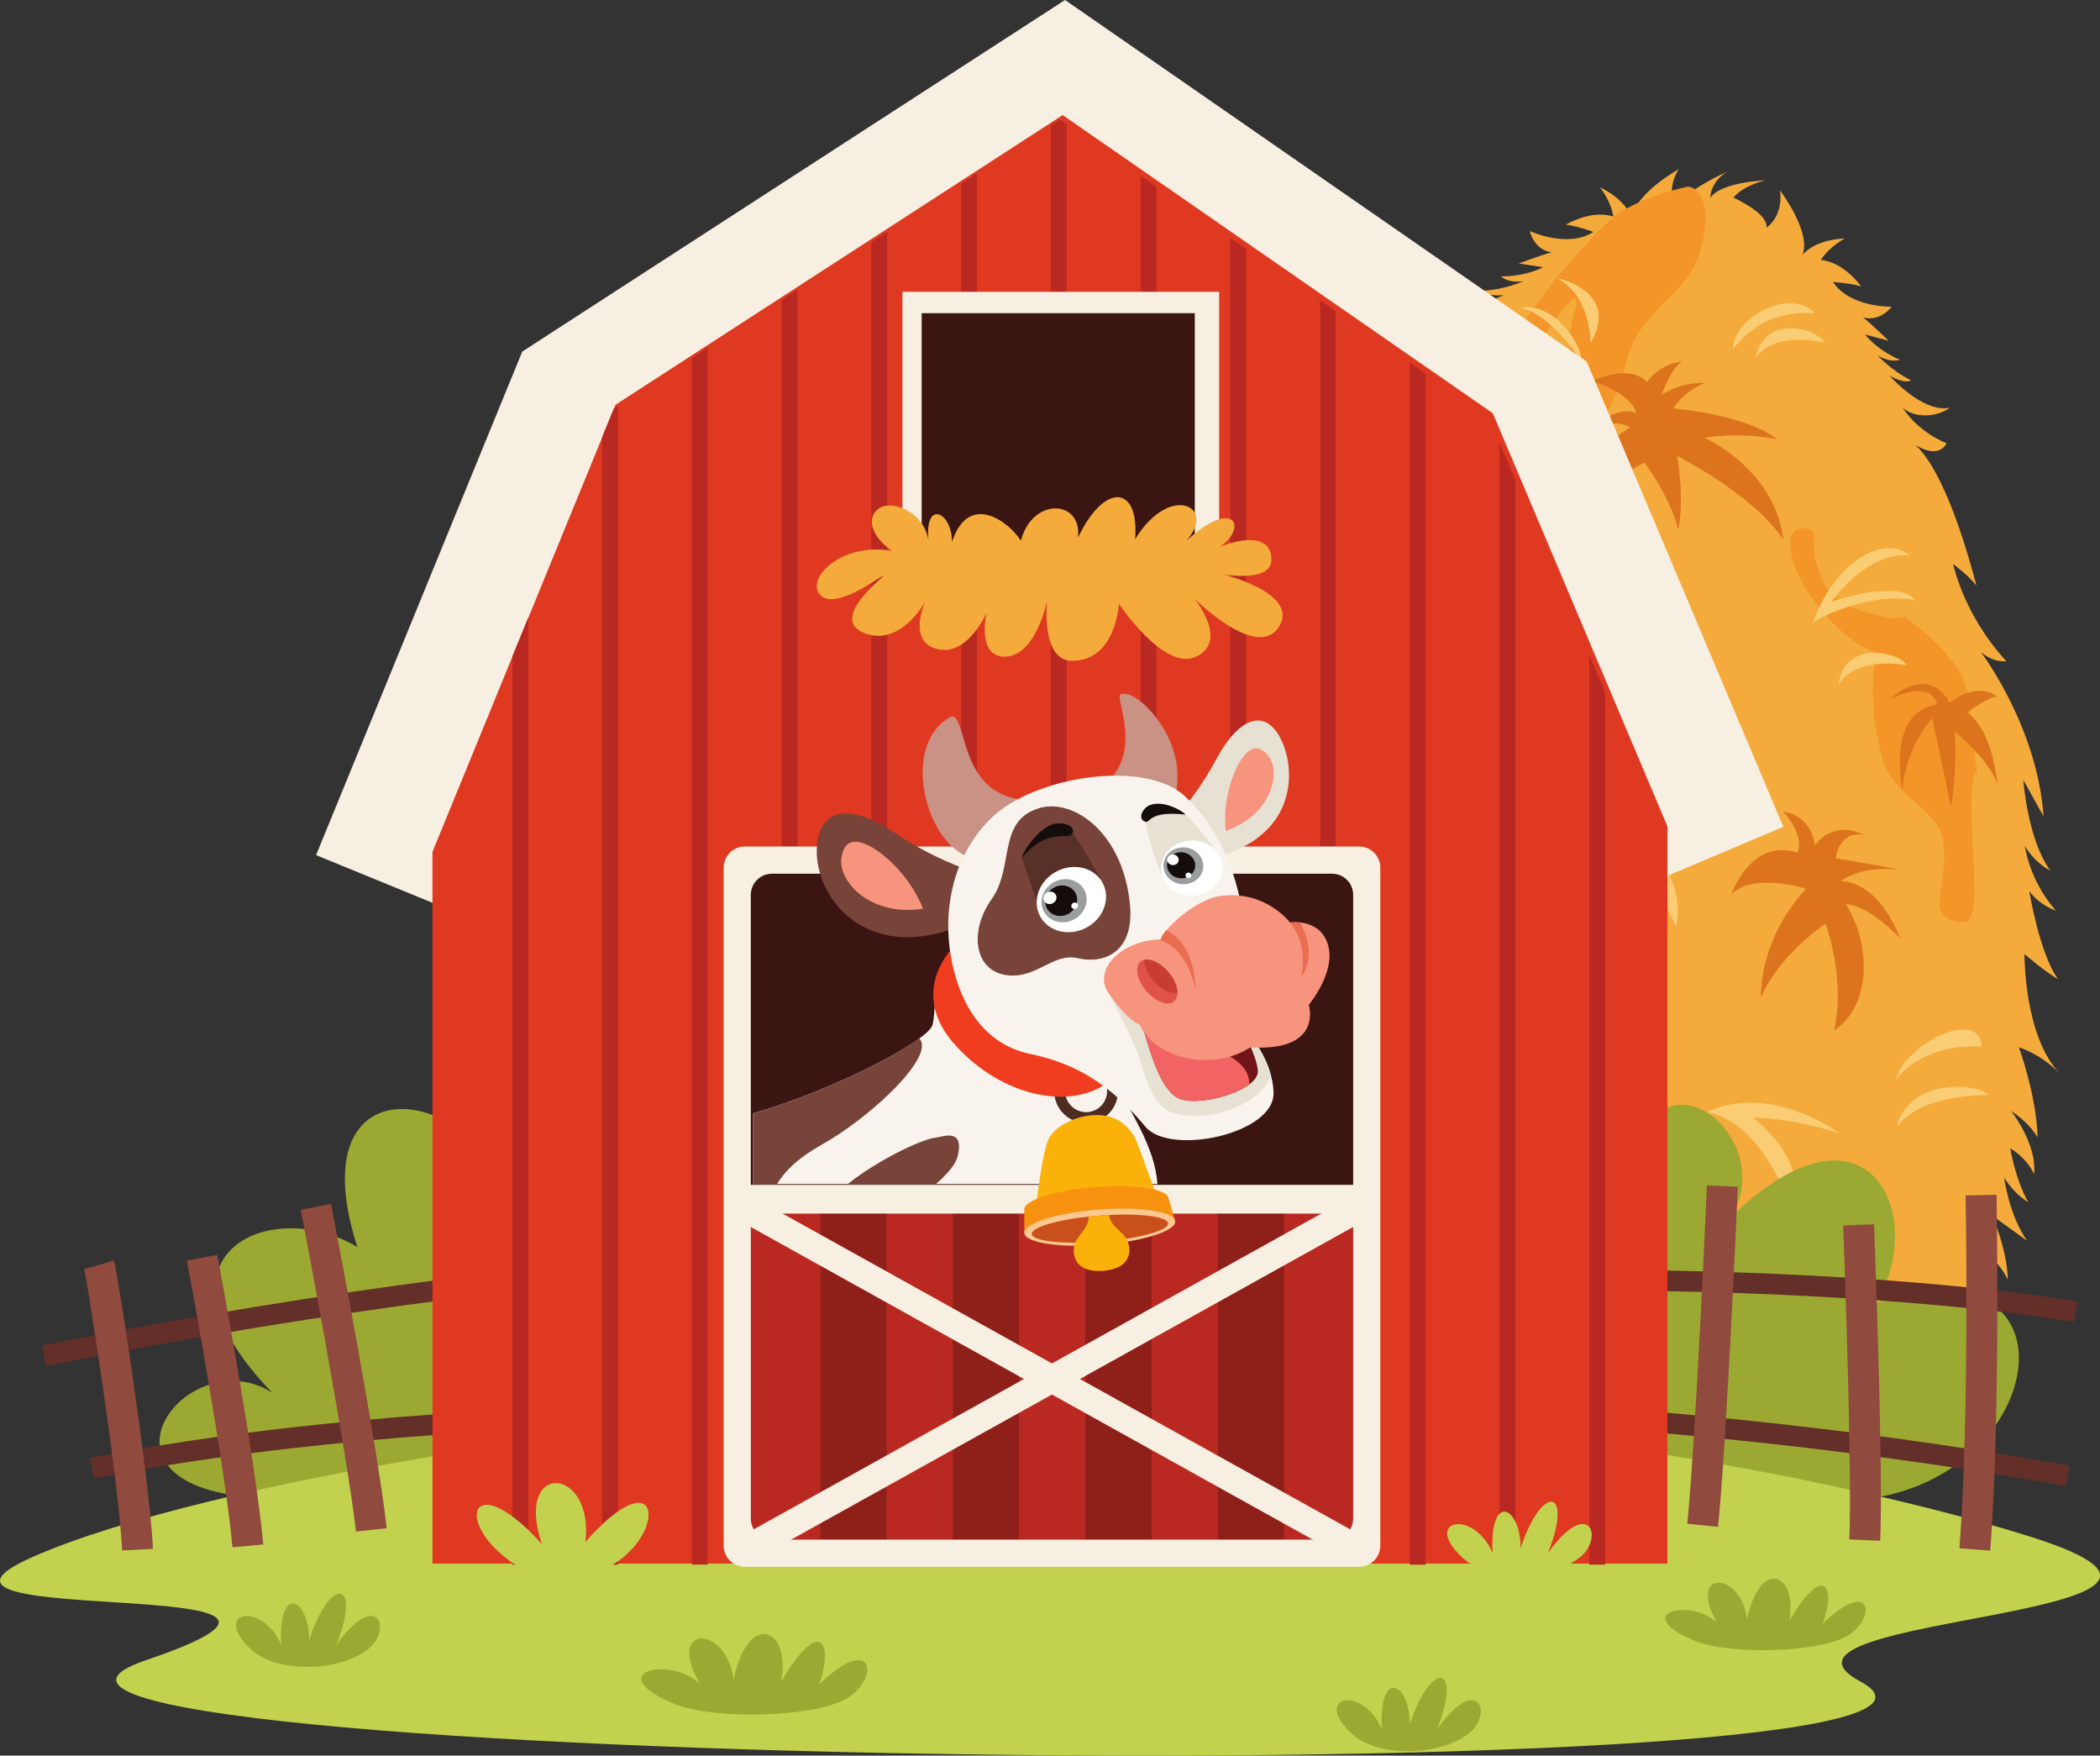 <?xml version="1.0" encoding="UTF-8"?>
<!-- Created with Inkscape (http://www.inkscape.org/) -->
<svg width="2712.7" height="2267.3" version="1.1" viewBox="0 0 2712.7 2267.3" xmlns="http://www.w3.org/2000/svg">
 <rect x="0" y="0" width="2712.7" height="2267.3" fill="#333333" stroke="none"/>
 <path d="m2593.6 1652.8c-0.707-39.612-20.293-83.171-20.293-83.171s20.186 14.973 45.172 32.759c-23.466-33.612-29.599-81.531-29.599-81.531s11.88 20.413 31.066 31.599c-16.96-30.452-23.159-69.425-23.159-69.425s20.906 11.546 30.706 33.332c4.466-38.546-29.599-81.545-29.599-81.545s22.266 13.626 34.146 34.052c-1.253-54.092-24.133-116.28-24.133-116.28s27.146 7.466 53.772 34.559c-47.466-47.599-46.532-155.05-46.532-155.05s27.346 23.666 43.452 32.413c-23.839-31.893-37.252-113.62-37.252-113.62s10.88 16.626 34.239 25.079c-34.799-39.559-39.932-83.691-39.932-83.691s10.16 20.066 32.799 31.972c-29.266-40.199-34.812-116.72-34.812-116.72s10.52 18.346 26.119 46.732c-7.946-116.49-81.171-212.51-81.171-212.51s13.306 13.546 33.306 12.333c-55.625-60.065-68.838-125.62-68.838-125.62s20.2 14.986 30.079 27.826c-21.013-79.745-48.625-153.69-78.691-181.5 31.866 19.226 39.972-2.413 39.972-2.413s-35.012-12.693-56.772-45.946c15.026 13.906 43.972 12.773 60.958 0.173-35.532 6.933-77.491-41.306-77.491-41.306s19.2 11.186 27.519 5.747c-26.079-12.626-43.466-32.399-43.466-32.399s14.04 10.106 29.226 6.106c-31.226-13.706-45.186-32.773-45.186-32.773l30.586 8.187s-20.826-20.506-33.159-30.239c22 6.386 36.986-13.813 36.986-13.813s-54.092 1.253-75.852-31.986c28.226 2.307 36.479 5.813 36.479 5.813s-22.119-31.533-52.065-34.199c10.826-17.48 30.892-27.626 30.892-27.626s-35.812-0.307-54.599 20.879c11.613-29.866-29.239-83.251-29.239-83.251s6.28 30.013-17.306 48.412c1.933-14.813-24.253-30.146-42.706-39.026 13.906-16.386 41.172-22.293 41.172-22.293s-57.879 2.253-71.145 22.799c1.6-24.786 23.373-34.586 23.373-34.586s-61.185 26.679-67.572 48.679c-14.24-26.306 3.547-51.292 3.547-51.292s-58.838 32.559-60.145 64.572c-8.733-26.946-41.666-40.999-41.666-40.999s14.32 17.333 17.24 37.692c-28.506-9.546-61.398 10.48-61.398 10.48s8.96 0.08 35.746 9.28c-33.252 21.746-82.305-1.067-82.305-1.067s5.64 24.506 28.333 27.466c-15.186 3.987-42.479 14.426-42.479 14.426l31.306 4.76s-20.426 11.866-54.519 11.92c12.306 9.746 29.213 6.106 29.213 6.106s-23.866 11.16-52.799 12.293c5.44 8.306 27.506 5.747 27.506 5.747s-57.745 27.399-87.544 6.813c10.52 18.346 36.599 30.973 55.932 24.253-33.252 21.759-70.425 19.373-70.425 19.373s-1.227 23.066 35.666 18.213c-38.692 13.44-93.611 70.132-144.8 134.78 14.2-7.8 38.706-13.44 38.706-13.44s-38.372 54.785-113.4 87.544c17.84 9.106 35.466 2.027 35.466 2.027s-105.56 58.665-159.49 162.22c25.666-19.76 42.639-32.359 42.639-32.359s-35.719 67.892-78.638 92.998c25.506-1.84 42.852-16.16 42.852-16.16s-22.373 38.386-70.105 60.705c24.786 1.6 41.412-9.28 41.412-9.28s-45.026 69.518-79.638 89.198c18.266-1.56 52.799-12.293 52.799-12.293s-42.186 98.824-104.73 123.42c35.252-14.16 63.118-10.12 63.118-10.12s-45.879 47.812-68.692 96.878c19.066-13.96 44.932-17.533 44.932-17.533s-48.452 25.759-59.785 62.865c17.693-16.04 41.479-18.24 41.479-18.24s-21.293 33.226-49.025 54.332c22.066-2.56 41.119-16.52 41.119-16.52s-24.799 41.466-59.772 62.865c30.013-6.293 54.519-11.933 54.519-11.933s-35.412 32.066-51.905 68.078c17.706-16.026 40.132-20.306 40.132-20.306s-24.453 39.732-41.452 52.332c30.026-6.28 51.892-25.039 51.892-25.039s-21.386 42.186-58.425 64.932c38.386 1.307 95.251-2.987 120.78-14.413-48.506 24.733-65.132 31.426-65.132 31.426s103.26 46.706 150.7 17.146c-15.346 21.906-8.986 42.986-8.986 42.986s18.493-28.439 44.079-39.239c-18.933 39.106 8.413 62.745 30.679 76.385-10.506-18.346-3.32-52.732-3.32-52.732s31.746 71.212 124.08 67.212c12.32 9.76 10.373 36.252 10.373 36.252s20.506-20.84 21.013-40.466c14.6 24.586-9.706 46.412-13.933 58.092 36.252-10.373 44.719-33.706 50.399-52.265 3.56 25.866 12.986 49.372 35.346 54.039-5.08-10.04-4.333-56.532-4.333-56.532s43.746 39.639 99.464 47.706c-8.24-3.52-20.466-22.226-20.466-22.226s84.531 36.092 149.8 47.745c0.453 2.613 3.667 22.6-4.44 29.293 22.346 4.667 40.412-13.08 54.025-35.359-2.213 19.28-3.813 44.052 25.253 68.078 0.8-12.4-12.733-42.132 10.506-58.812-7.4 18.186 3.04 45.492 3.04 45.492s8.826-25.053 24.013-29.066c82.998 40.652 140.62-11.88 140.62-11.88s-7.186 34.372-24.173 46.972c25.866-3.573 60.385-14.28 58.705-57.692 19.12 20.133 24.679 53.599 24.679 53.599s14.266-16.76 8.986-42.972c31.626 46.079 144.96 44.639 144.96 44.639s-12.56-12.8-47.092-54.879c18.813 20.706 69.212 47.399 104.89 61.585-24.839-35.692-27.519-82.905-27.519-82.905s12.52 25.946 37.506 43.719c-10.52-18.333-17.013-64.532-17.013-64.532s18.826 12.893 28.639 34.679" fill="#f4ab3c" stroke-width=".133"/>
 <g transform="translate(-110.34 -333.02)" fill="#f39528">
  <path transform="matrix(.133 0 0 -.133 0 2933.3)" d="m17227 17739c213.5-30.9 207.2-455.7 59.4-768.5-147.9-312.8-553.1-475.5-662.6-933.8-109.5-458.2-363.5-815.2-410.5-614.1s-216.8 704-94.7 1090.9-278.4-148-429-474c-150.6-325.9-499.7-417.9-540.8-285.6s193.2 69.6 370.8 458.6c177.5 389.1 684.4 955.9 938.2 1191.9 253.8 236.1 769.2 334.6 769.2 334.6"/>
  <path transform="matrix(.133 0 0 -.133 0 2933.3)" d="m13581 11160c215.7 4.6 279.3-415.5 184.9-748.3s-467.4-560-500.1-1030c-32.6-470-224.5-863.9-303.9-673.3-79.4 190.7-329.6 658.8-272.8 1060.5 56.9 401.7-250.2-191.8-345.2-538-95-346.3-424.2-494.4-486.5-370.7-62.3 123.8 179.1 100.4 290.3 513.4 111.2 412.9 518 1055.3 729.6 1329.9 211.4 274.6 703.7 456.5 703.7 456.5"/>
  <path transform="matrix(.133 0 0 -.133 0 2933.3)" d="m19329 13561c-208 57.2-450.9-551.8-212.7-1385.2 95.1-332.6 515.6-492.7 574.2-738.6 109.2-458.3-226.1-818.8 209.1-841 206.3-10.5 39.6 912.7 82.7 1316.2 43 403.4 67.4-165.4 74.8-524.3 7.5-359-19.2 1240.3-157.2 1558.3-138 317.9-570.9 614.6-570.9 614.6"/>
  <path transform="matrix(.133 0 0 -.133 0 2933.3)" d="m18450 14385c-119 85-319.9 44.5-191.1-326 128.7-370.6 643.7-931.9 987.4-866.3 343.6 65.7 137.4 328.8 137.4 328.8s-648.7 53-812.7 321c-163.9 268-121 542.5-121 542.5"/>
 </g>
 <g transform="translate(-110.34 -333.02)" fill="#dc741d">
  <path transform="matrix(.133 0 0 -.133 0 2933.3)" d="m16824 15841s117.8 177.2 344.7 200.5c-114.9-66.8-198.5-321.8-198.5-321.8s165.6 116.7 417.5 114.5c-221.6-94.9-304.4-249.2-304.4-249.2s704.7-56.5 1006.8-301.2c-377.1 78.8-703.2 15.8-703.2 15.8s683.2-304.3 762.6-987c-300.3 446.3-1031.4 811-1031.4 811s75.9-409.4 11.2-718.8c-67.1 306.6-327.6 653.7-327.6 653.7s-525.1-243.4-615.2-577.8c-143.6 423.6 245.1 786.4 474.8 920-142.5 90.4-364.2-4.5-364.2-4.5s228.6 224.6 423.6 143.5c-48.7 201.9-429.4 311.8-429.4 311.8s369.6 175 532.7-10.5"/>
  <path transform="matrix(.133 0 0 -.133 0 2933.3)" d="m15074 15773c257.4-23.6 284.7-231.1 286.3-271.8 162.5 198.1 353.4 97.7 353.4 97.7s-234.9-61.9-267.2-216.6c317-76.4 298.7-405.6 278-552.6-69.6 246.6-483.3 343.2-483.3 343.2s123.9-469.9-141.6-919c49.8 383.1-132.9 764.4-132.9 764.4s-362.8-287.4-496-683.5c-154.2 324.9 114.9 743 439.7 897.1-152.2 92.4-505.6-5.3-505.6-5.3s364.8 297.2 634.7 139.8c-95 221.7-357.7 317-328.6 310.9 29-6.1 457.6-176.4 457.6-176.4s92.8 202.6-94.5 272.1"/>
  <path transform="matrix(.133 0 0 -.133 0 2933.3)" d="m18932 11443c-285.5 140.4-447.2-60.2-474.9-101.9-43.7 312.3-308.5 329.2-308.5 329.2s207-215.5 141.8-398.8c-381.9 123-573.7-234.4-646.2-402.1 231.1 214.5 727.5 50.7 727.5 50.7s-431.2-414.2-440.3-1055.9c193.3 434.3 629.5 717.6 629.5 717.6s196.7-534.5 82.8-1035.8c370.2 242.4 355.6 853.9 113.2 1224 219.1-0.6 527.6-329.7 527.6-329.7s-192.7 545.8-576.9 553.7c241.8 171.9 578.8 103.6 544.4 115.8-34.4 12.3-593.7 108.2-593.7 108.2s32.4 272.1 273.7 225"/>
  <path transform="matrix(.133 0 0 -.133 0 2933.3)" d="m16484 9599.9c-285.5 140.4-447.2-60.2-474.9-101.9-43.7 312.2-308.5 329.1-308.5 329.1s207-215.5 141.8-398.7c-381.9 123-573.7-234.4-646.2-402.2 231.1 214.5 727.5 50.7 727.5 50.7s-431.2-414.2-440.3-1055.9c193.3 434.3 629.5 717.6 629.5 717.6s196.7-534.4 82.9-1035.7c370.1 242.4 355.5 853.8 113.1 1224 219.1-0.6 527.6-329.7 527.6-329.7s-192.7 545.8-576.9 553.6c241.8 171.9 578.8 103.7 544.4 115.8-34.4 12.3-593.7 108.2-593.7 108.2s32.4 272.2 273.7 225.1"/>
  <path transform="matrix(.133 0 0 -.133 0 2933.3)" d="m15321 12896c295.9 160.2 722.1-70.2 722.1-70.2s-313.4 45.3-525.9-102c473.8-99 509.7-651.5 499.8-891.7-184.7 371.6-627 524.7-627 524.7s91.9-574.3-102.2-1068.6c-26.4 308.3-318.2 843.6-318.2 843.6s-391.4-231-649.6-742.2c-59 345.3 163 924.7 531 1140.4-251.4 52.5-545.3-98-545.3-98s201.4 432.2 686 240.2c-90.9 241-423.3 340.8-423.3 340.8s443.2-52.4 549.9-266.4c6.6 321.6-160 538.1-160 538.1s351.6-103.8 362.7-388.7"/>
 </g>
 <g transform="translate(-110.34 -333.02)" fill="#facc73">
  <path transform="matrix(.133 0 0 -.133 0 2933.3)" d="m18556 16223s-488.3 128.3-676-150.9c82.1 434.1 594.8 292.1 676 150.9"/>
  <path transform="matrix(.133 0 0 -.133 0 2933.3)" d="m16522 10435s-373 340.2-668.8 180.1c274.2 346.3 662.4-17.4 668.8-180.1"/>
  <path transform="matrix(.133 0 0 -.133 0 2933.3)" d="m14402 9184.6s-373 340.2-668.9 180.1c274.3 346.3 662.5-17.4 668.9-180.1"/>
  <path transform="matrix(.133 0 0 -.133 0 2933.3)" d="m19351 13092s-495.1 98.5-665.5-191.5c55.6 438.2 576 327.6 665.5 191.5"/>
  <path transform="matrix(.133 0 0 -.133 0 2933.3)" d="m15691 13735s-495.2 98.5-665.6-191.5c55.7 438.2 576 327.7 665.6 191.5"/>
  <path transform="matrix(.133 0 0 -.133 0 2933.3)" d="m16042 13249s-557.2 322.1-928.2 145.8c311.3 362.1 892.9 17.3 928.2-145.8"/>
  <path transform="matrix(.133 0 0 -.133 0 2933.3)" d="m16186 16040s-269.8 451.5-590.9 521.9c346.8 67 625.4-409.2 590.9-521.9"/>
  <path transform="matrix(.133 0 0 -.133 0 2933.3)" d="m12765 11095s-256.5 590.2-659.7 669c465.7 106.1 728.3-516.8 659.7-669"/>
  <path transform="matrix(.133 0 0 -.133 0 2933.3)" d="m20142 8916.5s-643.1 23.3-888.2-306.4c105.2 465.9 780.6 433.9 888.2 306.4"/>
  <path transform="matrix(.133 0 0 -.133 0 2933.3)" d="m19429 13722c-157 214.5-809.9-12.4-809.9-12.4s345.2 493 759.4 446.8c-257.8 215.4-740.7-67.2-947.4-669.9-34.5 27.4 553.1 328.5 997.9 235.5"/>
 </g>
 <path d="m1733.6 711.53c-47.906-15.4-78.118 13.266-101.56 35.279 61.692-24.773 81.785-17.88 81.785-17.88s-94.251 26.039-128.04 110.48c38.599-43.066 126.18-75.891 126.18-75.891s-33.012 54.999-44.866 111.73c46.559-68.318 73.772-108.37 73.772-108.37s13.92 62.118-12.32 110.44c41.172-42.519 41.106-93.664 37.252-126.76 31.599-9.546 61.772 26.359 61.772 26.359s-24.239-64.265-82.278-44.106c0.667-16-11.706-21.28-11.706-21.28" fill="#dc741d" stroke-width=".133"/>
 <path d="m2518.8 907.92s30.212-28.679 61.038-8.773c-13.96 2.467-39.439 21.36-39.439 21.36s29.866 11.626 40.012 91.784c-12.12-32.133-55.719-68.158-55.719-68.158s4.266 43.959-4.48 98.638c-6.413-33.639-24.306-115.42-24.306-115.42s-34.946 38.452-38.532 94.224c-9.306-58.465 0.387-104.88 44.879-111.73-9-34.172-60.385-7.24-60.385-7.24s47.425-46.599 76.931 5.32" fill="#dc741d" stroke-width=".133"/>
 <g transform="translate(-110.34 -333.02)" fill="#facc73">
  <path transform="matrix(.133 0 0 -.133 0 2933.3)" d="m17782 11827s-573.5 387.6-1077.1 254.9c614.2 377.2 1077.1-254.9 1077.1-254.9"/>
  <path transform="matrix(.133 0 0 -.133 0 2933.3)" d="m15179 9720.4s-573.4 387.6-1077.1 254.8c614.3 377.3 1077.1-254.8 1077.1-254.8"/>
  <path transform="matrix(.133 0 0 -.133 0 2933.3)" d="m17660 16171c-4.7-59.1 200.9 381.9 797.3 338-230.3 249.9-771.3-20.5-797.3-338"/>
  <path transform="matrix(.133 0 0 -.133 0 2933.3)" d="m15946 16852s316.7-126.7 331.7-634.5c251.7 431.9-157.6 598.1-331.7 634.5"/>
  <path transform="matrix(.133 0 0 -.133 0 2933.3)" d="m19242 9058.9s216.3 358.5 836 329.9c-19.9 387.7-763.2 18.2-836-329.9"/>
  <path transform="matrix(.133 0 0 -.133 0 2933.3)" d="m16260 11499c444.8-92.9 650-559.7 852.1-944.9 69.5 429.4-160.8 679.4-399.2 890.7 441.6-11.6 835.6-154.5 835.6-154.5s-662.1 501.7-1288.5 208.7"/>
  <path transform="matrix(.133 0 0 -.133 0 2933.3)" d="m17409 8752.6c444.7-92.9 650-559.7 852-945 69.6 429.5-160.8 679.4-399.2 890.8 441.7-11.6 835.6-154.5 835.6-154.5s-662.1 501.7-1288.4 208.7"/>
  <path transform="matrix(.133 0 0 -.133 0 2933.3)" d="m12384 12268s285.2-180.7 436.4-616c123.6 398-258.3 599-436.4 616"/>
  <path transform="matrix(.133 0 0 -.133 0 2933.3)" d="m13644 11440s-81.1 481.2 625.8 676.6c-241.9-191.7-625.8-676.6-625.8-676.6"/>
 </g>
 <g stroke-width=".133">
  <path d="m314.48 1932.6c-209.51-22.373-69.217-201.73 37.244-133.94-171.92-176.98-3.82-256.15 109.9-188.14-83.434-258.54 182-215.87 229.5 0v317.86s-226.95 20.213-376.64 4.226" fill="#9ba932"/>
  <path d="m2101.6 1535.1c22.373-209.51 201.73-69.225 133.94 37.239 176.98-171.92 256.14-3.813 188.14 109.9 258.54-83.438 228.38 201.81 12.52 249.3-165.52 37.226-330.38-19.8-330.38-19.8s-20.213-226.95-4.227-376.64" fill="#9ba932"/>
  <path d="m1306.7 1812.3c-437.07 0-1045.3 101.81-1263.7 198.08-218.45 96.251 484.67 18.586 145.2 133.82-400.4 135.92 2497 179.08 2215 27.399-160.86-86.504 552.91-81.825 219.93-186.89-183.02-57.745-666.9-172.41-1316.4-172.41" fill="#c2d24f"/>
  <path d="m2678.8 1707.3 4.973-26.213c-4.12-0.787-420.48-77.291-1209.6-20.213l1.92 26.626c785.73-56.825 1198.7 19.04 1202.7 19.8" fill="#642f28"/>
  <path d="m2668.3 1919.2 5.04-26.226c-6.12-1.187-617.86-117.13-1155.8-80.438l1.84 26.666c534.35-36.466 1142.8 78.825 1148.9 79.998" fill="#642f28"/>
 </g>
 <g transform="translate(-110.34 -333.02)" fill="#904a3e">
  <path transform="matrix(.133 0 0 -.133 0 2933.3)" d="m20160 4493.6c100.7 1305.6 61.3 3433.9 60.9 3455.4l-300.3-5.9c0.3-21.2 39.4-2135.3-60.1-3426.6l299.5-22.9"/>
  <path transform="matrix(.133 0 0 -.133 0 2933.3)" d="m19091 4589.3c31.8 690.1-55.9 2976.6-59.7 3073.6l-300.2-11.6c0.9-23.6 91-2370.7 59.8-3048.1l300.1-13.9"/>
  <path transform="matrix(.133 0 0 -.133 0 2933.3)" d="m17516 4724.6c83.7 822.7 187.8 3201.6 192.1 3302.4l-300 13.1c-1.1-24.6-108.1-2471.1-191-3285.2l298.9-30.3"/>
  <path transform="matrix(.133 0 0 -.133 0 2933.3)" d="m16365 4721.4c50.8 868.9 7.6 2913.1 5.7 2999.7l-300.3-6.5c0.4-21 44.9-2118.7-5.2-2975.6l299.8-17.6"/>
  <path transform="matrix(.133 0 0 -.133 0 2933.3)" d="m14991 4889c10.3 811.5-141.7 3094.3-148.2 3191.1l-299.7-20.1c1.6-23.6 157.7-2367.6 147.6-3167.1l300.3-3.9"/>
  <path transform="matrix(.133 0 0 -.133 0 2933.3)" d="m13782 4879.8c26.3 865.6-92 2764.8-97.1 2845.3l-299.8-18.9c1.3-19.6 122.6-1965.7 96.7-2817.3l300.2-9.1"/>
  <path transform="matrix(.133 0 0 -.133 0 2933.3)" d="m12714 4969c50.4 696.6-10.6 2709.2-31.1 2826.7l-295.9-51.7 148 25.8-148.7-21.2c11.8-102.8 79.3-2051.4 28.1-2758l299.6-21.6"/>
 </g>
 <path d="m1255.6 1635.4 1.707-26.626c-4.173-0.28-426.79-24.933-1202.9 128.89l5.184 26.199c772.75-153.16 1191.9-128.73 1196-128.46" fill="#642f28" stroke-width=".133"/>
 <path d="m1271.4 1847 1.773-26.653c-6.213-0.413-627.58-40.146-1156.9 62.505l5.101 26.226c525.79-101.98 1143.8-62.505 1150-62.078" fill="#642f28" stroke-width=".133"/>
 <g transform="translate(-110.34 -333.02)" fill="#904a3e">
  <path transform="matrix(.133 0 0 -.133 0 2933.3)" d="m9763.6 4956.1c-60.87 1308.2-362.06 3415.4-365.06 3436.6l-297.34-42.8c2.98-20.9 302.13-2114.1 362.33-3407.9l300.07 14.1"/>
  <path transform="matrix(.133 0 0 -.133 0 2933.3)" d="m8691.3 4919.5c-53.51 688.8-422.13 2947.1-437.77 3042.9l-296.49-48.5c3.79-23.3 382.26-2341.5 434.7-3017.5l299.56 23.1"/>
  <path transform="matrix(.133 0 0 -.133 0 2933.3)" d="m7111.2 4859.8c-18.21 826.8-207.94 3200.3-216.07 3301l-299.33-24c1.95-24.5 197.04-2465.6 215.02-3283.8l300.38 6.8"/>
  <path transform="matrix(.133 0 0 -.133 0 2933.3)" d="m5970 4715c-56.54 868.5-351.2 2891.9-363.73 2977.6l-297.18-43.5c2.98-20.7 305.45-2097 361.26-2953.6l299.65 19.5"/>
  <path transform="matrix(.133 0 0 -.133 0 2933.3)" d="m4585.5 4712c-89.72 806.7-521.68 3053.3-540.09 3148.6l-294.89-56.8c4.44-23.3 448.03-2330.2 536.42-3124.9l298.56 33.1"/>
  <path transform="matrix(.133 0 0 -.133 0 2933.3)" d="m3386.8 4554c-80.52 862.2-431.78 2732.5-446.75 2811.7l-295.19-55.6c3.61-19.3 363.64-1935.7 442.9-2784l299.04 27.9"/>
  <path transform="matrix(.133 0 0 -.133 0 2933.3)" d="m2315.6 4511c-35.71 697.5-344.14 2687.2-378.97 2801.3l-287.31-87.7 143.71 43.8-144.91-39.3c24.32-100.6 331.27-2026 367.48-2733.5l300 15.4"/>
 </g>
 <path d="m583.96 1176.3 243.78-595.27 544.45-352.59 524.19 363.27 232.46 550.01 174.85-73.918-253.93-600.71-673.97-467.12-701.16 454.08-266.33 650.33 175.65 71.905" fill="#f7efe1" stroke-width=".133"/>
 <path d="m2153.9 2019.3v-951.99l-225.55-533.61-555.6-385.06-577.61 374.07-236.54 577.61v918.98h1595.3" fill="#e03921" stroke-width=".133"/>
 <g transform="translate(-110.34 -333.02)" fill="#b92922">
  <path transform="matrix(.133 0 0 -.133 0 2933.3)" d="m11123 18388 67.1-46.4v-13984h-154.8v13974l87.7 56.7"/>
  <path transform="matrix(.133 0 0 -.133 0 2933.3)" d="m16420 12828v-8470.1h-154.7v8836.1l154.7-366"/>
  <path transform="matrix(.133 0 0 -.133 0 2933.3)" d="m12062 17737v-13380h-154.7v13487l154.7-107.3"/>
  <path transform="matrix(.133 0 0 -.133 0 2933.3)" d="m12933 17133v-12776h-154.7v12883l154.7-107.3"/>
  <path transform="matrix(.133 0 0 -.133 0 2933.3)" d="m15548 14890v-10532h-154.8v10898l154.8-366.1"/>
  <path transform="matrix(.133 0 0 -.133 0 2933.3)" d="m14676 15925v-11568h-154.7v11675l154.7-107.3"/>
  <path transform="matrix(.133 0 0 -.133 0 2933.3)" d="m13805 16529v-12172h-154.7v12279l154.7-107.3"/>
  <path transform="matrix(.133 0 0 -.133 0 2933.3)" d="m7703.8 16174v-11816h-154.73v11716l154.73 100.3"/>
  <path transform="matrix(.133 0 0 -.133 0 2933.3)" d="m6790.9 15582 41.28 26.7v-11251h-154.72v10948l113.44 277"/>
  <path transform="matrix(.133 0 0 -.133 0 2933.3)" d="m5960.6 13555v-9197.2h-154.68v8819.2l154.68 378"/>
  <path transform="matrix(.133 0 0 -.133 0 2933.3)" d="m8575.4 16738v-12380h-154.73v12280l154.73 100.1"/>
  <path transform="matrix(.133 0 0 -.133 0 2933.3)" d="m10319 17867v-13509h-154.8v13409l154.8 100.3"/>
  <path transform="matrix(.133 0 0 -.133 0 2933.3)" d="m9447 17302v-12945h-154.69v12844l154.69 100.3"/>
 </g>
 <g stroke-width=".133">
  <path d="m1175.7 392.2h389.11v367.1h-389.11v-367.1" fill="#3a1512"/>
  <path d="m1543.4 404.47h-352.82v350.42h352.82zm-377.67-27.599h409.14v397.72h-409.14v-397.72" fill="#f7efe1"/>
  <path d="m1576 706.06c34.066-13.253 66.358-13.533 66.358 16.746 0 30.293-62.465 18.933-62.465 18.933s100.32 24.613 71.918 68.145c-28.386 43.519-109.05-36.879-109.05-36.879s44.706 53.905 3.067 74.731c-41.639 20.813-100.42-68.092-100.42-68.092s-3.68 73.758-60.465 73.758c-40.972 0-32.359-77.065-32.359-77.065s-15.493 75.132-57.665 71.598c-33.159-2.787-20.56-56.785-20.56-56.785s-23.799 56.585-63.544 47.119c-39.748-9.466-15.504-61.638-15.504-61.638s-31.811 59.745-79.131 40.812c-47.321-18.92 30.281-75.705 24.602-73.812-5.676 1.893-62.46 45.426-81.386 24.599-18.926-20.813 26.494-68.132 92.75-56.772-34.075-24.613-30.291-49.225-13.257-56.785 17.04-7.573 54.892 7.56 60.566 43.532-5.675-52.999 30.291-37.866 30.291 1.893 20.813-64.345 71.918-28.386 88.958-1.893 15.133-56.785 79.491-52.999 73.812-3.787 34.066-71.918 79.505-68.145 73.812 1.893 45.439-73.812 106-41.639 66.252 1.893 62.465-56.785 79.385-16.76 43.426 7.853" fill="#f4ab3c"/>
  <path d="m954.93 1107.1h815.19v897.3h-815.19v-897.3" fill="#3a1512"/>
  <path d="m954.93 1555.8h815.19v448.66h-815.19v-448.66" fill="#b92922"/>
 </g>
 <g transform="translate(-110.34 -333.02)" fill="#8f1f19">
  <path transform="matrix(.133 0 0 -.133 0 2933.3)" d="m8797.8 7833.9h643.21v-3365.1h-643.21v3365.1"/>
  <path transform="matrix(.133 0 0 -.133 0 2933.3)" d="m10084 7833.9h643.2v-3365.1h-643.2v3365.1"/>
  <path transform="matrix(.133 0 0 -.133 0 2933.3)" d="m11371 7833.9h643.2v-3365.1h-643.2v3365.1"/>
  <path transform="matrix(.133 0 0 -.133 0 2933.3)" d="m12657 7833.9h643.2v-3365.1h-643.2v3365.1"/>
 </g>
 <g transform="translate(-110.34 -333.02)" fill="#f7efe1">
  <path transform="matrix(.133 0 0 -.133 0 2933.3)" d="m13767 11067h-5439.8c-113.36 0-205.25-91.9-205.25-205.2v-6055.6c0-113.4 91.89-205.3 205.25-205.3h5439.8c113.3 0 205.2 91.9 205.2 205.3v6055.6c0 113.3-91.9 205.2-205.2 205.2zm-5703.7 264h5967.5c113.4 0 205.3-91.9 205.3-205.3v-6583.3c0-113.4-91.9-205.3-205.3-205.3h-5967.5c-113.36 0-205.25 91.9-205.25 205.3v6583.3c0 113.4 91.89 205.3 205.25 205.3"/>
  <path transform="matrix(.133 0 0 -.133 0 2933.3)" d="m13817 4468.8h258.7l28.1 50.6v92l-5793.7 3222.4h-320.41v-123.9l5827.3-3241.1"/>
  <path transform="matrix(.133 0 0 -.133 0 2933.3)" d="m8276.4 4468.8h-258.64l-28.11 50.6v92l5793.6 3222.4h320.5v-123.9l-5827.4-3241.1"/>
  <path transform="matrix(.133 0 0 -.133 0 2933.3)" d="m14081 7766.7h-6018.7c-5.5 0-10 4.5-10 10v259.2c0 5.5 4.5 10 10 10h6018.7c5.5 0 10-4.5 10-10v-259.2c0-5.5-4.5-10-10-10"/>
 </g>
 <g stroke-width=".133">
  <path d="m1209 1268.3c-1.407 27.359-2.103 48.359-4.584 55.825-6.857 20.72-126.62 83.558-231.89 113.8v91.211h522.57c-3.12-48.505-35.306-92.891-59.798-141.8-15.293-30.533-23.893-59.718-28.213-86.704-15.173-94.918-195.06-91.224-198.09-32.333" fill="#f8f4ed"/>
  <path d="m1061.7 1478.2c66.284-37.372 147.21-115.53 125.78-136.97-37.699 27.666-130.9 72.572-214.93 96.704v91.211h31.097c9.257-14.613 23.106-31.239 58.057-50.945" fill="#784339"/>
  <path d="m1095.2 1529.1h113.85c14.977-13.026 25.683-25.946 28.057-35.839 8.813-36.639-18.522-25.319-27.659-24.253-20.585 2.373-78.434 31.186-114.24 60.092" fill="#784339"/>
  <path d="m1376.3 1413.8c-2.56-14.76 7.333-28.786 22.093-31.346 14.746-2.547 28.786 7.333 31.346 22.093 2.547 14.76-7.346 28.786-22.093 31.346-14.76 2.547-28.786-7.333-31.346-22.093zm-13.933 2.413c3.893 22.44 25.239 37.492 47.692 33.599 22.439-3.88 37.492-25.226 33.599-47.679-3.88-22.453-25.226-37.492-47.679-33.599-22.453 3.88-37.492 25.226-33.612 47.679" fill="#4f2c21"/>
  <path d="m1469.6 1477.7s-8.066-27.693-36.519-35.599c-28.466-7.827-68.585 7.64-78.678 29.119-10.053 21.413-19.44 116.44-19.44 116.44l169.01-16.68-34.372-93.278" fill="#fab20b"/>
  <path d="m1323.2 1592.5-0.053-30.333c-0.933-11.986 40.012-24.973 91.478-29.013 51.465-4.04 93.944 2.413 94.878 14.4 0.013 0.093 0.013 0.173 0.013 0.253l7.907 27.173-194.22 17.52" fill="#f79210"/>
  <path d="m1323.2 1592.5c0.987 12.533 45.399 19.28 99.224 15.066 53.812-4.227 96.651-17.813 95.664-30.346-0.987-12.546-45.412-19.293-99.224-15.066-53.825 4.213-96.651 17.8-95.664 30.346" fill="#fbc890"/>
  <path d="m1332.8 1593.7c0.72 9.293 40.732 13.746 89.358 9.933 48.612-3.813 87.438-14.44 86.718-23.733-0.733-9.293-40.746-13.746-89.358-9.933-48.626 3.813-87.451 14.44-86.718 23.733" fill="#ca501b"/>
  <path d="m1390.4 1601.7c6.373-10.293 16.653-18.333 15.68-30.719l26.719-2.093c0.96 12.373 12.373 18.72 20.266 27.893 7.84 9.106 14.56 40.706-27.626 44.439v0.013c-0.133 0.013-0.267 0.013-0.413 0.027-0.133 0.013-0.267 0.027-0.413 0.04v-0.013c-42.239 2.893-40.532-29.373-34.212-39.586" fill="#fab20b"/>
  <path d="m1456 1564.2-0.627-2.533c0.24 0.84 0.453 1.68 0.627 2.533" fill="#da6826"/>
  <path d="m1230.3 1224.4s-58.111 57.225 3.893 125.6c75.531 83.318 194.06 89.944 225.37 10.173-111.94-110.21-229.26-135.77-229.26-135.77" fill="#f03c1f"/>
  <path d="m1426.2 1013.1c51.172-40.172 14.266-110.8 20.946-115.97 18.773-12.693 104.96 70.412 62.172 153.37-26.719 4.587-101.14-23.239-83.118-37.399" fill="#ca9185"/>
  <path d="m1319.8 1032.7s1.693 83.145-70.265 73.532c-57.064-23.319-85.435-148.24-20.08-181.09 20.28 0.52 8.946 97.971 90.344 107.56" fill="#ca9185"/>
  <path d="m1655.5 956.46c-0.333-0.707-0.667-1.387-1-2.053-0.133-0.253-0.267-0.507-0.4-0.773-0.213-0.387-0.413-0.787-0.613-1.173-0.173-0.32-0.36-0.64-0.533-0.947-0.16-0.307-0.333-0.6-0.493-0.893-0.213-0.36-0.413-0.707-0.627-1.067-0.133-0.213-0.267-0.44-0.4-0.667l-0.72-1.16c-0.107-0.147-0.2-0.307-0.307-0.467-0.28-0.413-0.56-0.84-0.84-1.24-0.053-0.093-0.12-0.173-0.173-0.267-0.32-0.467-0.653-0.907-0.973-1.36-0.013 0-0.013-0.013-0.027-0.027-22.133-29.893-53.505-8.373-76.905 35.479-26.106 48.852-54.425 77.571-54.425 77.571-5.093 23.626 0.16 37.932 8.16 46.799-0.027-0.013-0.04-0.027-0.053-0.04 0.173 0.2 0.347 0.373 0.533 0.56 0.267 0.28 0.547 0.573 0.827 0.853l0.32 0.32c2.587 2.533 5.4 4.573 8.187 6.226 0.04 0.013 0.067 0.04 0.107 0.053 0.467 0.28 0.933 0.547 1.413 0.8 0.12 0.067 0.253 0.147 0.387 0.213 0.507 0.267 1.013 0.533 1.507 0.773 138.74-19.906 136.54-116.49 117.05-157.52" fill="#e7e1d3"/>
  <path d="m1583.5 1073s-5.013-32.879 8.973-69.732c14.04-36.959 31.666-47.412 47.039-25.506 15.4 22.026 1.613 75.492-56.012 95.238" fill="#f7947d"/>
  <path d="m1249.8 1123s-43.195-13.36-94.706-47.866c-16.332-10.92-31.602-18.506-44.758-21.933-30.755-8.466-53.223 2.52-55.163 42.439-2.976 60.718 60.138 149.29 184.58 100.73 13.36-9.693 21.186-39.932 10.04-73.372" fill="#784339"/>
  <path d="m1192.3 1173.5s-12.336-35.132-45.598-64.252c-33.37-29.026-56.369-30.012-59.949-0.213-3.595 29.759 38.24 75.372 105.55 64.465" fill="#f7947d"/>
  <path d="m1279.2 1057.7c-47.119 46.959-59.724 111.97-52.372 167.66 7.613 57.665 36.012 122.01 104.62 135.96s110.88 49.212 148.12 93.744c31.999 38.266 167.53 9.226 165.56-44.159-2.04-55.719-52.652-97.451-52.652-97.451l14.546-113.32s-2.92-103.3-76.785-172.17c-50.812-47.386-194.86-26.253-251.03 29.733" fill="#f8f4ed"/>
  <path d="m1302.2 1259.6c-43.466-4.333-51.185-56.092-21.266-98.331 29.919-42.226 6.627-102.13 62.492-117.88 43.359-12.213 107.04 31.879 116.14 124.13 6.306 63.812-35.026 77.585-66.945 70.025-31.906-7.573-52.519 25.839-90.424 22.053" fill="#784339"/>
  <path d="m1514.7 1437c42.999 14.426 115.97-9.786 126.85-48.959-11.893-43.892-49.039-74.638-49.039-74.638l-162.56-34.212s36.386 66.532 42.052 87.691c10.693 35.066 19.6 62.372 42.692 70.118" fill="#e7e1d3"/>
  <path d="m1465.9 1288.5c16.946 61.958 29.346 112.32 53.652 128.45 23.466 15.573 108.8-8.293 105.3-35.026-4.08-31.333-35.239-75.918-35.239-75.918l-123.72-17.506" fill="#731518"/>
  <path d="m1479.1 1336.4c11.386 39.066 22.746 68.812 40.372 80.518 17.76 11.773 70.878 0.987 94.198-16.546 2.533-43.639-89.958-61.692-134.57-63.972" fill="#f26463"/>
  <path d="m1429.9 1279.2c-16.586-31.132 23.266-65.612 69.692-65.932 0-9.333 42.679-51.652 77.251-56.212 58.012-7.667 89.584 34.319 89.584 34.319s39.092-6.16 49.145 29.346c10.053 35.519-24.933 76.931-24.933 76.931s19.226 60.972-75.545 54.905c-48.345 31.626-122.54 15.466-142.97-29.346-19.093-7.386-42.226-44.012-42.226-44.012" fill="#f7947d"/>
  <path d="m1506.4 1201.6c-4.307 5.146-6.827 9.36-6.827 11.626-1.173 0.013-2.347 0.053-3.507 0.107 17.52 4.733 37.759 20.2 48.172 63.372-0.747-40.159-18.106-66.585-37.839-75.105" fill="#ea6d51"/>
  <path d="m1511.4 1258c11.12 14.746 12.786 30.986 3.72 36.266-9.066 5.28-25.439-2.4-36.559-17.146-11.12-14.76-12.786-30.986-3.72-36.266 9.066-5.28 25.439 2.4 36.559 17.146" fill="#e05146"/>
  <path d="m1477.9 1239.8c0.187 6.947 3.32 15.453 9.453 23.573 9.986 13.253 24.199 20.773 33.559 18.333-0.173-6.947-3.32-15.453-9.44-23.573-9.986-13.253-24.199-20.76-33.572-18.333" fill="#c73d2f"/>
  <path d="m1681.1 1261.5c16.906-24.773 8.36-50.465-1.693-70.185-7.413-0.8-12.906 0.08-12.906 0.08 17.586 22.333 18.546 47.252 14.6 70.105" fill="#ea6d51"/>
  <path d="m1479.6 1061.1c4.066 24.653 18.013 64.132 22.506 73.105 2.667 5.32 58.558-7.506 76.051-20.413-6.64-19.186-44.639-60.972-46.759-61.918-23.946-9.546-45.479 2.067-51.799 9.226" fill="#e7e1d3"/>
  <path d="m1484.6 1040.1c17.653-7.613 42.612 6.973 46.866 11.88-52.225-5.546-44.399 13.933-53.679 8.546-8.32-4.827-0.867-17.106 6.813-20.426" fill="#140d0c"/>
  <path d="m1499.8 1124.9c1.92 19.546 21.146 33.706 42.932 31.559 21.813-2.12 37.959-19.746 36.012-39.319-1.92-19.56-21.16-33.692-42.946-31.546-21.8 2.133-37.919 19.72-35.999 39.306" fill="#fff"/>
  <path d="m1503 1115.8c-1.227 13.093 9.266 24.799 23.439 26.093 14.16 1.293 26.653-8.267 27.853-21.36 1.213-13.106-9.293-24.786-23.453-26.079-14.16-1.333-26.639 8.226-27.839 21.346" fill="#9b9e9e"/>
  <path d="m1507.6 1115.8c-0.853 9.266 6.573 17.533 16.573 18.453 10.013 0.933 18.84-5.84 19.693-15.106 0.867-9.253-6.573-17.533-16.586-18.453-10.026-0.92-18.826 5.853-19.68 15.106" fill="#140d0c"/>
  <path d="m1507.8 1109.7c-0.36 3.773 2.667 7.12 6.747 7.493 4.08 0.387 7.653-2.36 8-6.133 0.347-3.76-2.667-7.133-6.747-7.506-4.067-0.373-7.667 2.373-8 6.146" fill="#fff"/>
  <path d="m1531.4 1130.1c-0.16 1.973 1.4 3.72 3.52 3.92s4-1.24 4.187-3.2c0.187-1.987-1.373-3.733-3.52-3.92-2.133-0.2-3.987 1.227-4.187 3.2" fill="#fff"/>
  <path d="m1319.8 1107.5c13.666 39.946 27.159 81.118 30.679 85.038 4.773 5.306 89.091-9.226 76.665-45.252-4.813-13.973-39.066-70.372-41.759-71.105-26.799-5.173-52.865 5.773-65.585 31.319" fill="#583028"/>
  <path d="m1367.6 1063.3c-24.146 0.027-47.106 38.812-47.799 44.332 36.066-41.492 60.732-20.413 65.972-32.146 2.44-5.44-4.2-12.2-18.173-12.186" fill="#140d0c"/>
  <path d="m1343.4 1183c10.506 20.08 37.199 26.906 59.598 15.186 22.413-11.706 32.039-37.519 21.506-57.639-10.506-20.093-37.186-26.906-59.585-15.186-22.413 11.706-32.039 37.506-21.52 57.639" fill="#fff"/>
  <path d="m1348.3 1177c6.987 13.386 24.453 18.12 38.932 10.546 14.493-7.6 20.546-24.613 13.546-37.999-7.027-13.426-24.439-18.146-38.959-10.573-14.48 7.6-20.546 24.599-13.52 38.026" fill="#9b9e9e"/>
  <path d="m1352.3 1172.9c4.96 9.493 17.28 12.826 27.533 7.48 10.253-5.346 14.533-17.386 9.573-26.879-4.96-9.453-17.293-12.813-27.533-7.44-10.24 5.36-14.533 17.373-9.573 26.839" fill="#140d0c"/>
  <path d="m1348.8 1163.5c2 3.853 7.013 5.227 11.173 3.04 4.173-2.187 5.92-7.08 3.906-10.933-2.027-3.853-7.053-5.2-11.213-3.04-4.16 2.187-5.907 7.066-3.867 10.933" fill="#fff"/>
  <path d="m1384.3 1171.8c1.04 2.013 3.667 2.693 5.827 1.573 2.187-1.133 3.08-3.693 2.04-5.693-1.053-2.027-3.68-2.72-5.853-1.6-2.173 1.133-3.08 3.693-2.013 5.72" fill="#fff"/>
 </g>
 <g transform="translate(-110.34 -333.02)" fill="#9ba932">
  <path transform="matrix(.133 0 0 -.133 0 2933.3)" d="m7375.2 3007c-706.85 296.6-52.63 473.7 250 197.4-334.13 575.7 263.16 575.4 328.95 35.9 146.7 692.4 565.79 490.4 460.52-22.7 394.74 671 513.16 355.2 368.43-26.4 526.31 513.2 596.96 72.6 280.09-127-305.19-192.1-1308.5-216.4-1688-57.2"/>
  <path transform="matrix(.133 0 0 -.133 0 2933.3)" d="m17284 3620.7c-626.9 263-46.7 420.1 221.7 175-296.3 510.6 233.4 510.3 291.7 31.8 130.1 614.1 501.8 435 408.5-20.1 350.1 595.1 455.1 315 326.7-23.4 466.8 455.1 529.5 64.3 248.4-112.6-270.6-170.4-1160.4-192-1497-50.7"/>
  <path transform="matrix(.133 0 0 -.133 0 2933.3)" d="m3269.4 3533.6c-397.17 366.6 105.87 479.9 291.14 44.8-33.08 597 271.3 458.1 271.3 47.8 205.12 628.6 516.11 585.8 264.67-47.8 397.01 557.3 553.59 149.7 304.38-44.8-271.3-211.7-873.43-238.2-1131.5 0"/>
  <path transform="matrix(.133 0 0 -.133 0 2933.3)" d="m13960 2715.2c-397.1 366.6 105.9 479.9 291.2 44.8-33.1 597 271.3 458.1 271.3 47.8 205.1 628.6 516.1 585.8 264.6-47.8 397 557.3 553.6 149.7 304.4-44.8-271.3-211.7-873.4-238.2-1131.5 0"/>
 </g>
 <path d="m1889.3 2011.8c-52.959-48.879 14.12-63.998 38.812-5.973-4.413-79.611 36.172-61.078 36.172-6.386 27.346-83.811 68.812-78.105 35.292 6.386 52.932-74.318 73.812-19.96 40.586 5.973-36.172 28.226-116.46 31.759-150.86 0" fill="#c2d24f" stroke-width=".133"/>
 <path d="m657.14 2015c-71.424-53.425-45.711-119.29 42.948-20.786-36.712-108.06 67.602-101.28 56.109-2.773 83.205-94.291 102.26-36.266 59.573 9.706-42.688 45.972-115.82 45.866-158.64 13.853" fill="#c2d24f" stroke-width=".133"/>
</svg>
